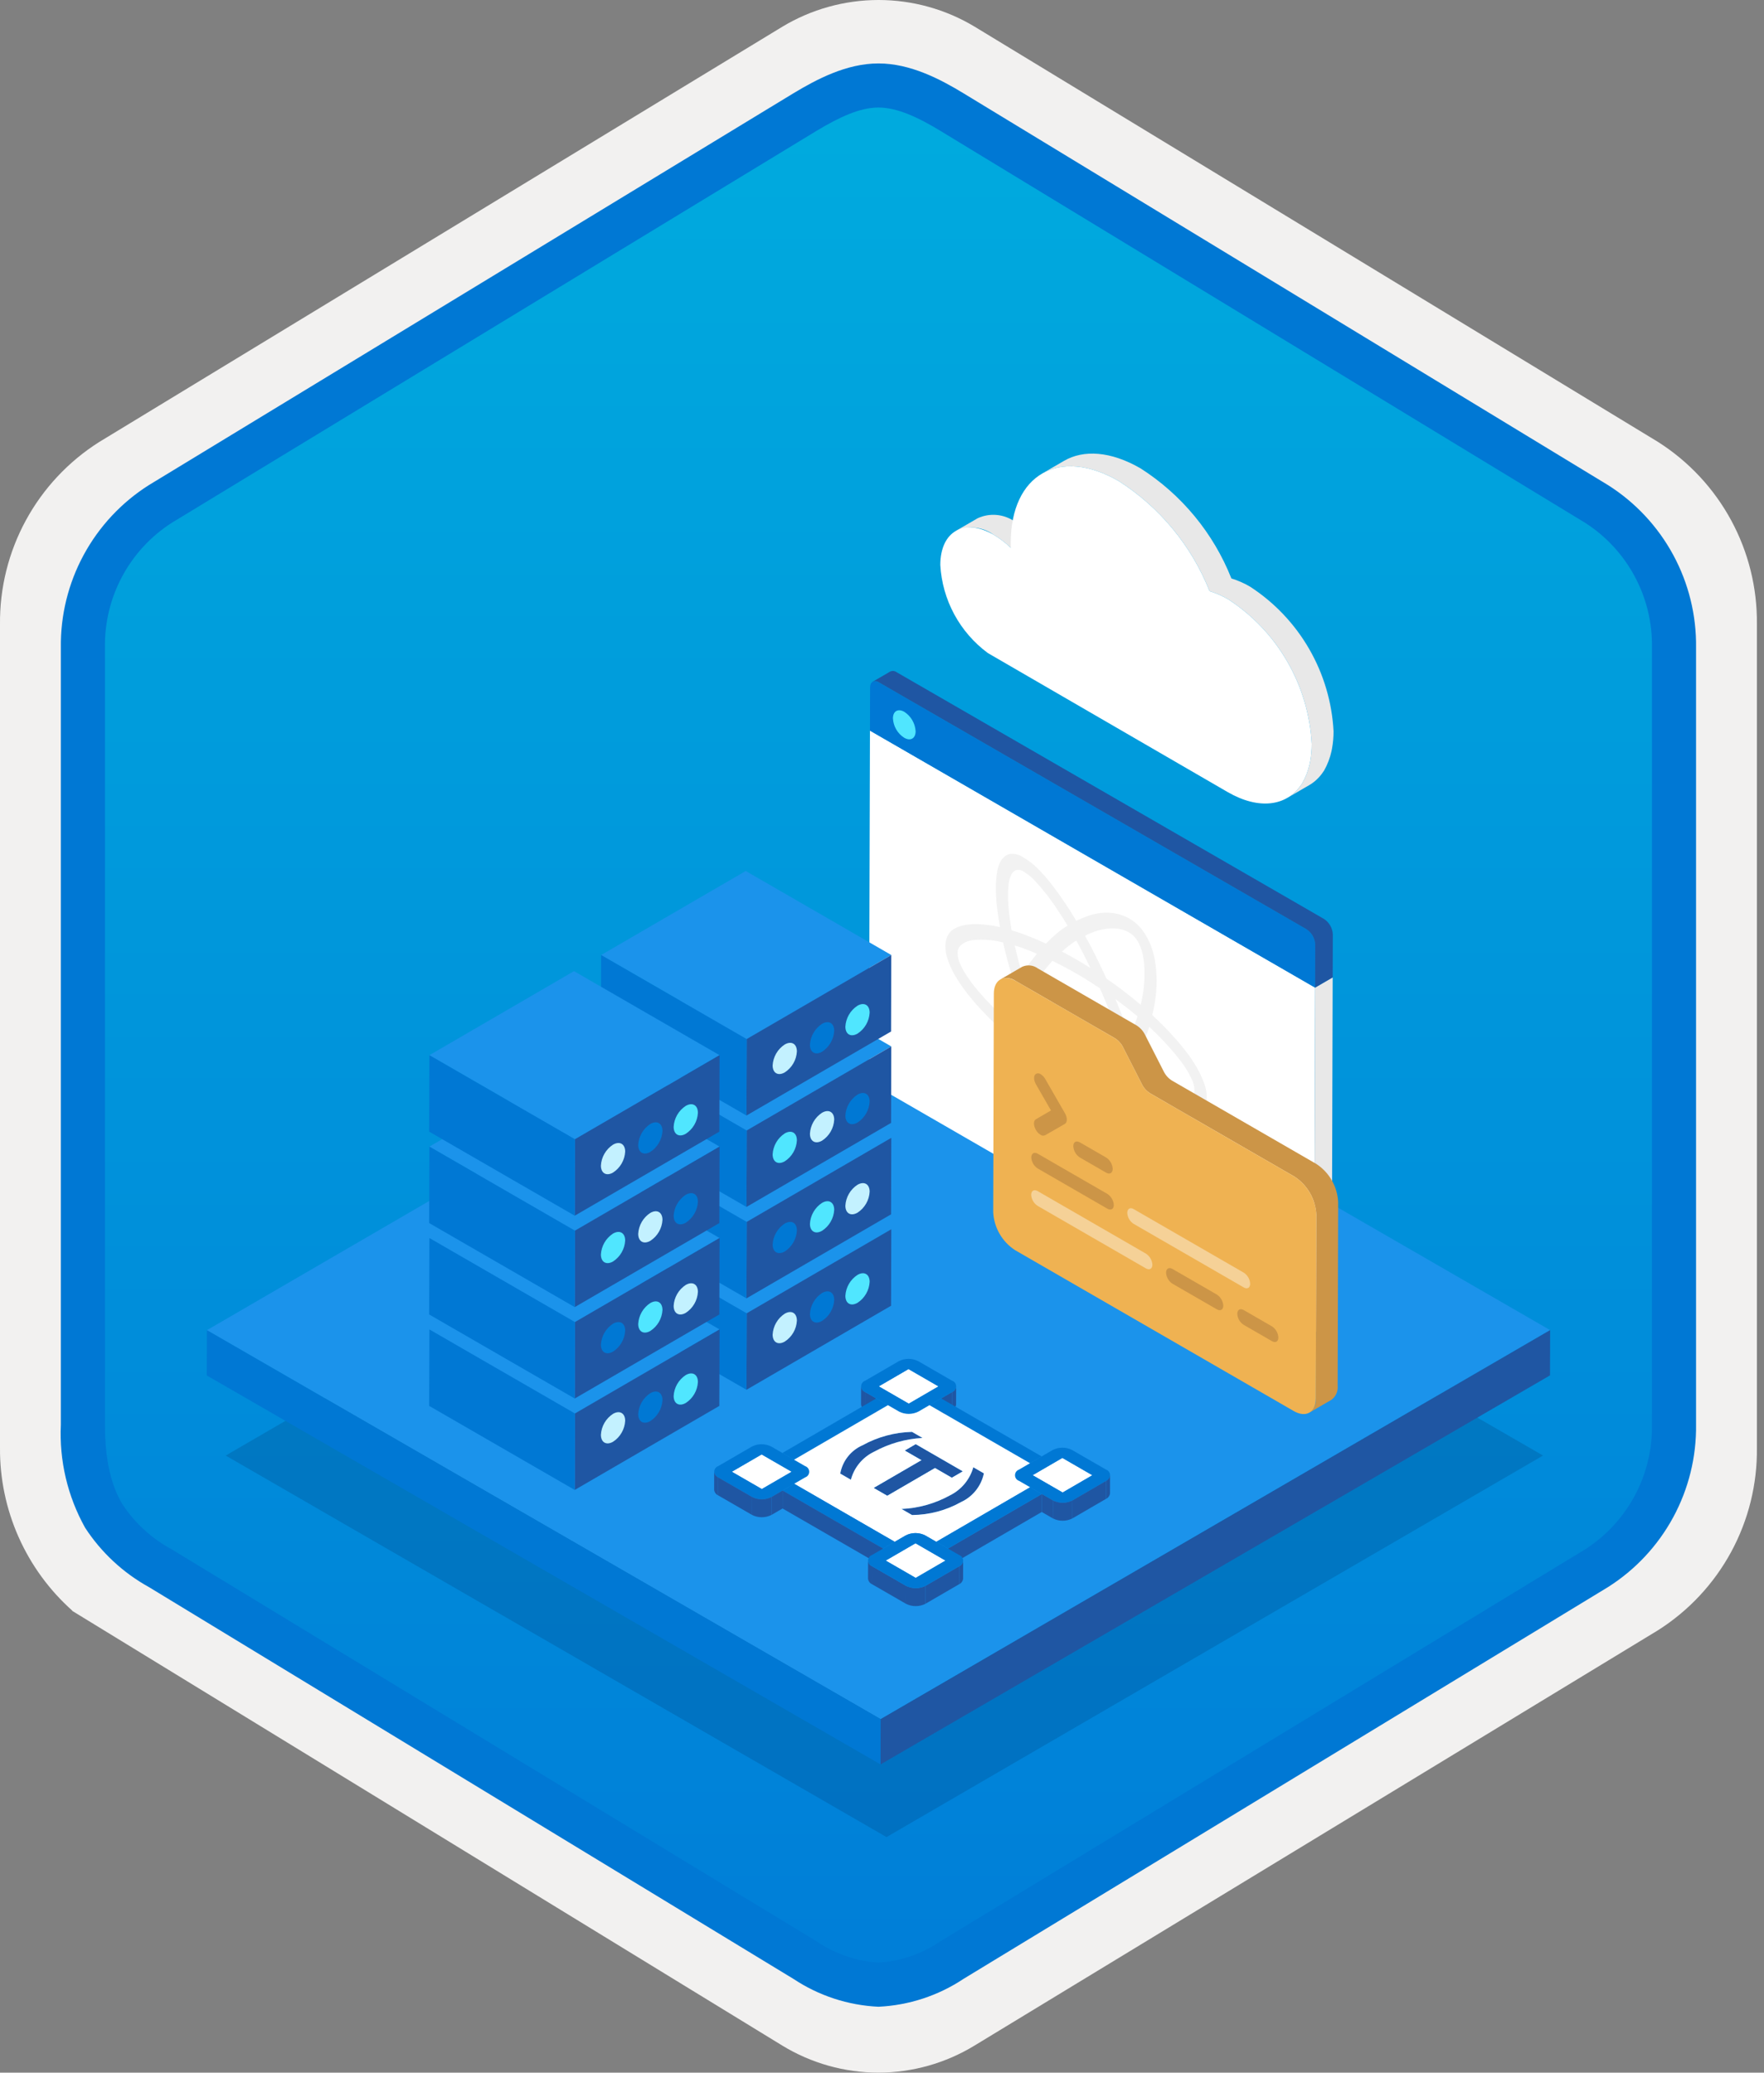 <svg width="160" height="188" viewBox="0 0 160 188" fill="none" xmlns="http://www.w3.org/2000/svg">
<rect x="0" y="0" width="160" height="188" fill="#808080" stroke="none"/>
<g clip-path="url(#clip0)">
<path d="M79.678 188C82.759 187.994 85.78 187.141 88.408 185.534L150.384 147.874C153.165 146.11 155.449 143.665 157.019 140.771C158.589 137.876 159.394 134.628 159.356 131.336V56.621C159.392 53.328 158.587 50.081 157.017 47.187C155.447 44.293 153.163 41.848 150.384 40.083L88.408 2.423C85.775 0.838 82.759 0 79.686 0C76.612 0 73.596 0.838 70.963 2.423L8.988 40.098C6.205 41.86 3.918 44.305 2.345 47.199C0.772 50.093 -0.035 53.342 4.1431e-06 56.636V131.336C-0.019 134.119 0.556 136.874 1.686 139.418C2.816 141.962 4.474 144.236 6.552 146.089V146.115L70.963 185.549C73.588 187.149 76.603 187.996 79.678 188V188ZM80.326 6.952C82.278 6.952 84.755 8.165 86.465 9.209L147.222 46.403C150.974 48.688 153.09 55.284 153.09 60.035L152.458 131.336C152.458 136.087 149.259 140.355 145.506 142.64L85.11 179.021C81.676 181.109 78.885 181.109 75.451 179.021L14.243 142.549C10.49 140.265 7.472 136.072 7.472 131.336V57.688C7.504 55.323 8.113 53.001 9.246 50.925C10.379 48.848 12.001 47.079 13.972 45.771L74.548 9.209C76.258 8.165 78.374 6.952 80.326 6.952Z" fill="#F2F1F0"/>
<path fill-rule="evenodd" clip-rule="evenodd" d="M87.576 10.533C85.206 9.059 82.47 8.278 79.678 8.278C76.887 8.278 74.151 9.059 71.78 10.533L15.645 44.864C13.119 46.476 11.047 48.706 9.625 51.344C8.203 53.981 7.479 56.938 7.52 59.934V128.037C7.48 131.033 8.206 133.99 9.627 136.627C11.049 139.264 13.121 141.494 15.645 143.107L71.78 177.438C74.151 178.912 76.887 179.693 79.678 179.693C82.47 179.693 85.206 178.912 87.576 177.438L143.711 143.107C146.236 141.495 148.307 139.264 149.729 136.627C151.151 133.99 151.877 131.033 151.837 128.037V59.934C151.875 56.939 151.149 53.983 149.727 51.346C148.305 48.709 146.234 46.478 143.711 44.864L87.576 10.533Z" fill="url(#paint0_linear)"/>
<path fill-rule="evenodd" clip-rule="evenodd" d="M79.678 9.754C81.362 9.754 83.244 10.62 85.311 11.878L143.777 47.421C145.668 48.634 147.218 50.311 148.278 52.292C149.339 54.273 149.875 56.492 149.837 58.739V129.218C149.875 131.464 149.339 133.684 148.278 135.665C147.218 137.645 145.668 139.322 143.777 140.536L85.312 176.078L85.311 176.079C83.641 177.218 81.696 177.889 79.678 178.022C77.661 177.889 75.716 177.218 74.046 176.079L74.045 176.078L15.582 140.538L15.58 140.537C13.792 139.573 12.267 138.186 11.138 136.497C10.161 134.894 9.52 132.679 9.52 129.218V58.739C9.482 56.492 10.018 54.273 11.079 52.292C12.139 50.311 13.688 48.634 15.58 47.421L74.037 11.884L74.041 11.881C76.124 10.628 77.985 9.754 79.678 9.754ZM87.391 8.461L145.855 44.003C148.333 45.573 150.368 47.752 151.765 50.331C153.162 52.911 153.876 55.806 153.837 58.739V129.218C153.876 132.151 153.162 135.046 151.765 137.626C150.368 140.206 148.333 142.384 145.855 143.955L87.39 179.496C85.096 181.021 82.43 181.894 79.678 182.022C76.926 181.894 74.261 181.021 71.967 179.496H71.966L13.502 143.954L13.499 143.953C11.164 142.66 9.181 140.815 7.723 138.579C6.128 135.725 5.365 132.482 5.52 129.218V58.739C5.481 55.806 6.194 52.911 7.592 50.331C8.989 47.751 11.024 45.572 13.502 44.002L71.967 8.461L71.975 8.456C74.066 7.198 76.773 5.754 79.678 5.754C82.564 5.754 85.282 7.177 87.391 8.461V8.461Z" fill="#0078D4"/>
<path opacity="0.2" d="M139.959 132.026L80.409 166.633L20.47 132.027L80.02 97.42L139.959 132.026Z" fill="#003067"/>
<path d="M140.601 120.649L79.878 155.937L18.767 120.654L79.489 85.366L140.601 120.649Z" fill="#1B93EB"/>
<path d="M140.601 120.649L140.589 124.755L79.867 160.043L79.878 155.937L140.601 120.649Z" fill="#1F56A3"/>
<path d="M79.878 155.937L79.867 160.043L18.755 124.76L18.767 120.654L79.878 155.937Z" fill="#0078D4"/>
<path d="M85.315 69.969L84.217 69.335L78.908 66.27L78.821 97.219C78.836 97.496 78.916 97.766 79.055 98.006C79.194 98.247 79.387 98.451 79.62 98.603L84.127 101.205V101.205L85.225 101.839V101.839L118.391 120.988C118.831 121.242 119.194 121.036 119.195 120.529L119.283 89.581L85.315 69.969Z" fill="white"/>
<path d="M118.495 84.28C118.727 84.431 118.921 84.636 119.06 84.876C119.199 85.117 119.279 85.386 119.294 85.664L119.283 89.581L78.908 66.271L78.919 62.353C78.921 61.847 79.276 61.636 79.724 61.895L118.495 84.28ZM82.017 66.918C82.581 67.244 83.044 66.988 83.046 66.332C83.027 65.979 82.924 65.635 82.746 65.329C82.569 65.022 82.321 64.762 82.024 64.57C81.461 64.244 80.997 64.5 80.995 65.156C81.012 65.51 81.113 65.855 81.291 66.162C81.469 66.469 81.718 66.728 82.017 66.918" fill="#0078D4"/>
<path d="M82.024 64.57C82.321 64.762 82.568 65.022 82.746 65.328C82.924 65.635 83.027 65.978 83.046 66.332C83.044 66.987 82.581 67.243 82.017 66.918C81.718 66.728 81.469 66.469 81.291 66.162C81.113 65.855 81.012 65.51 80.995 65.156C80.997 64.5 81.46 64.244 82.024 64.57Z" fill="#50E6FF"/>
<path d="M119.283 89.581L119.195 120.529C119.205 120.628 119.188 120.727 119.147 120.818C119.106 120.908 119.041 120.985 118.96 121.042L120.555 120.115C120.636 120.058 120.7 119.981 120.742 119.891C120.783 119.801 120.8 119.701 120.79 119.603L120.878 88.654L119.283 89.581Z" fill="#E8E8E8"/>
<path d="M120.09 83.353L81.318 60.968C81.237 60.909 81.141 60.872 81.041 60.862C80.941 60.852 80.839 60.869 80.748 60.911L79.153 61.838C79.245 61.796 79.346 61.779 79.446 61.789C79.546 61.799 79.642 61.836 79.724 61.895L118.495 84.28C118.727 84.431 118.921 84.636 119.06 84.876C119.199 85.117 119.279 85.386 119.294 85.664L119.283 89.581L120.878 88.654L120.889 84.737C120.874 84.46 120.793 84.19 120.654 83.95C120.516 83.709 120.322 83.505 120.09 83.353V83.353Z" fill="#1F56A3"/>
<path d="M96.044 93.578C95.851 93.233 95.694 92.869 95.574 92.492C95.453 92.143 95.394 91.776 95.402 91.407C95.391 91.102 95.452 90.799 95.58 90.523C95.672 90.299 95.832 90.11 96.037 89.982C96.256 89.87 96.502 89.824 96.746 89.848C97.031 89.874 97.305 89.963 97.549 90.11L97.604 90.142C97.922 90.331 98.21 90.565 98.46 90.838C99.001 91.412 99.401 92.104 99.628 92.86C99.745 93.21 99.803 93.577 99.8 93.945C99.805 94.249 99.745 94.551 99.622 94.829C99.524 95.053 99.362 95.243 99.156 95.375C98.94 95.495 98.692 95.542 98.447 95.509C98.143 95.473 97.851 95.373 97.589 95.215C97.272 95.026 96.984 94.792 96.733 94.52C96.468 94.234 96.237 93.918 96.044 93.578V93.578Z" fill="#F2F2F2"/>
<path d="M109.193 98.191C109.365 98.613 109.453 99.063 109.452 99.518C109.461 99.876 109.376 100.229 109.204 100.542C109.043 100.807 108.812 101.022 108.536 101.163C108.242 101.311 107.925 101.41 107.599 101.457C107.246 101.517 106.887 101.536 106.53 101.514C106.167 101.508 105.804 101.477 105.444 101.421C105.123 101.384 104.804 101.324 104.49 101.242C104.611 101.876 104.697 102.489 104.765 103.082C104.833 103.662 104.866 104.246 104.866 104.83C104.865 105.297 104.828 105.764 104.757 106.226C104.707 106.62 104.572 106.999 104.359 107.335C104.183 107.616 103.902 107.816 103.578 107.89C103.158 107.94 102.735 107.832 102.39 107.587C101.892 107.295 101.436 106.937 101.034 106.522C100.574 106.059 100.146 105.566 99.751 105.047C99.341 104.508 98.948 103.969 98.573 103.411C98.207 102.867 97.876 102.334 97.571 101.836C97.25 102.004 96.916 102.144 96.571 102.255C96.187 102.396 95.787 102.486 95.379 102.523C94.951 102.574 94.519 102.568 94.092 102.504C93.637 102.429 93.199 102.275 92.797 102.048C92.312 101.773 91.889 101.398 91.557 100.95C91.24 100.506 90.979 100.025 90.782 99.516C90.59 99.008 90.462 98.478 90.401 97.938C90.334 97.431 90.295 96.921 90.283 96.41C90.283 95.866 90.32 95.323 90.392 94.783C90.464 94.271 90.562 93.764 90.677 93.267C90.388 93.01 90.074 92.698 89.725 92.345C89.384 91.998 89.026 91.62 88.651 91.212C88.284 90.799 87.927 90.371 87.578 89.908C87.243 89.47 86.935 89.013 86.653 88.539C86.391 88.097 86.172 87.63 86 87.146C85.839 86.727 85.755 86.283 85.75 85.834C85.736 85.473 85.822 85.115 85.998 84.8C86.152 84.534 86.381 84.319 86.657 84.184C86.953 84.039 87.269 83.94 87.595 83.89C87.948 83.835 88.306 83.812 88.663 83.823C89.022 83.839 89.39 83.87 89.749 83.916C90.07 83.96 90.388 84.019 90.703 84.095C90.591 83.477 90.496 82.859 90.428 82.256C90.36 81.675 90.327 81.091 90.328 80.507C90.328 80.043 90.365 79.58 90.437 79.121C90.487 78.724 90.623 78.342 90.834 78.002C91.018 77.73 91.296 77.536 91.615 77.457C92.038 77.409 92.464 77.519 92.812 77.765C93.305 78.055 93.758 78.408 94.159 78.815C94.617 79.28 95.045 79.773 95.442 80.29C95.861 80.834 96.254 81.383 96.62 81.936C96.986 82.48 97.326 83.018 97.623 83.522C97.947 83.361 98.28 83.221 98.622 83.102C99.007 82.963 99.407 82.866 99.814 82.814C100.242 82.759 100.676 82.768 101.101 82.843C101.559 82.919 102 83.075 102.404 83.304C102.889 83.576 103.309 83.949 103.636 84.397C103.958 84.838 104.219 85.32 104.412 85.831C104.602 86.342 104.733 86.873 104.801 87.415C104.865 87.916 104.902 88.421 104.911 88.927C104.911 89.471 104.874 90.015 104.801 90.554C104.735 91.064 104.64 91.571 104.516 92.07C104.796 92.332 105.11 92.634 105.468 92.992C105.826 93.35 106.184 93.727 106.542 94.135C106.909 94.538 107.267 94.976 107.616 95.429C107.953 95.868 108.262 96.329 108.54 96.808C108.797 97.25 109.015 97.712 109.193 98.191ZM93.295 90.19C93.903 92.01 94.616 93.851 95.434 95.712C95.792 95.959 96.15 96.186 96.509 96.403C96.867 96.62 97.226 96.827 97.584 97.044C97.951 97.256 98.31 97.463 98.659 97.654C99.018 97.851 99.377 98.028 99.735 98.195C100.57 97.268 101.298 96.251 101.907 95.162C101.577 94.217 101.246 93.292 100.899 92.397C100.56 91.496 100.177 90.571 99.759 89.636C99.401 89.398 99.043 89.171 98.684 88.944C98.335 88.722 97.976 88.505 97.609 88.293C97.251 88.087 96.892 87.89 96.534 87.703C96.175 87.516 95.817 87.329 95.458 87.152C95.048 87.602 94.666 88.078 94.316 88.576C93.973 89.082 93.629 89.618 93.295 90.19V90.19ZM108.103 99.555C108.258 99.363 108.343 99.124 108.342 98.877C108.331 98.548 108.251 98.224 108.108 97.927C107.941 97.556 107.746 97.197 107.524 96.856C107.272 96.471 106.998 96.102 106.704 95.748C106.39 95.365 106.084 95.018 105.787 94.696C105.491 94.374 105.194 94.071 104.923 93.794C104.644 93.522 104.417 93.3 104.242 93.139C104.083 93.621 103.915 94.098 103.721 94.539C103.536 94.996 103.333 95.432 103.122 95.864C103.33 96.537 103.53 97.206 103.712 97.865C103.903 98.538 104.067 99.197 104.223 99.87C104.407 99.916 104.634 99.957 104.905 100.013C105.192 100.062 105.482 100.095 105.772 100.111C106.079 100.127 106.385 100.122 106.692 100.108C106.972 100.088 107.249 100.031 107.515 99.94C107.74 99.862 107.942 99.73 108.103 99.555L108.103 99.555ZM90.96 92.213C91.11 91.716 91.287 91.254 91.472 90.798C91.657 90.351 91.86 89.915 92.08 89.489C91.863 88.81 91.663 88.141 91.481 87.473C91.299 86.814 91.126 86.14 90.979 85.482C90.795 85.436 90.568 85.395 90.296 85.339C90.013 85.29 89.726 85.259 89.439 85.247C89.132 85.227 88.825 85.228 88.519 85.249C88.238 85.259 87.96 85.313 87.695 85.407C87.47 85.494 87.264 85.625 87.09 85.793C87.008 85.885 86.945 85.993 86.906 86.111C86.867 86.228 86.851 86.352 86.861 86.475C86.868 86.8 86.942 87.12 87.077 87.415C87.241 87.784 87.437 88.14 87.66 88.477C87.913 88.854 88.184 89.231 88.48 89.594C88.786 89.962 89.091 90.319 89.397 90.646C89.703 90.974 89.991 91.271 90.261 91.538C90.532 91.815 90.768 92.042 90.96 92.213L90.96 92.213ZM91.475 80.284C91.448 80.611 91.43 80.902 91.429 81.174C91.43 81.699 91.461 82.224 91.521 82.746C91.581 83.284 91.658 83.831 91.753 84.379C92.269 84.536 92.776 84.709 93.293 84.916C93.817 85.118 94.342 85.341 94.867 85.593C95.174 85.288 95.482 84.982 95.798 84.712C96.121 84.434 96.468 84.183 96.833 83.961C96.606 83.579 96.328 83.146 96.014 82.663C95.7 82.18 95.368 81.707 95.011 81.239C94.653 80.781 94.295 80.353 93.911 79.94C93.619 79.614 93.282 79.331 92.911 79.1L92.862 79.073C92.758 78.99 92.634 78.935 92.503 78.912C92.371 78.888 92.236 78.898 92.11 78.94C91.911 79.048 91.758 79.224 91.679 79.436C91.567 79.707 91.498 79.993 91.475 80.284V80.284ZM99.231 84.521C98.907 84.645 98.635 84.76 98.407 84.87C98.773 85.514 99.112 86.163 99.426 86.807C99.739 87.441 100.053 88.104 100.357 88.763C100.891 89.121 101.415 89.505 101.93 89.903C102.446 90.291 102.961 90.71 103.468 91.143C103.566 90.706 103.655 90.254 103.717 89.787C103.779 89.301 103.81 88.811 103.809 88.321C103.811 88.011 103.797 87.7 103.768 87.391C103.738 87.034 103.677 86.679 103.587 86.331C103.494 85.975 103.351 85.635 103.161 85.32C102.974 85.013 102.712 84.758 102.401 84.58C102.076 84.391 101.715 84.272 101.342 84.23C100.98 84.194 100.616 84.203 100.256 84.257C99.906 84.308 99.562 84.396 99.231 84.521L99.231 84.521ZM103.718 105.073C103.75 104.774 103.765 104.474 103.764 104.174C103.766 103.653 103.738 103.133 103.681 102.616C103.621 102.089 103.535 101.536 103.44 100.978C102.924 100.811 102.408 100.624 101.892 100.426C101.367 100.224 100.851 99.996 100.326 99.744C100.019 100.059 99.711 100.355 99.395 100.635C99.075 100.921 98.728 101.175 98.36 101.396C98.595 101.783 98.865 102.211 99.179 102.684C99.493 103.157 99.833 103.635 100.183 104.098C100.521 104.554 100.888 104.988 101.282 105.397C101.591 105.74 101.947 106.037 102.339 106.279C102.445 106.36 102.568 106.415 102.699 106.439C102.829 106.464 102.964 106.458 103.092 106.422C103.29 106.313 103.442 106.137 103.523 105.926C103.629 105.653 103.695 105.365 103.718 105.073V105.073ZM95.962 100.837C96.246 100.744 96.522 100.627 96.786 100.487C96.429 99.848 96.089 99.199 95.776 98.556C95.454 97.917 95.149 97.258 94.836 96.574C94.311 96.221 93.796 95.853 93.28 95.454C92.765 95.056 92.249 94.648 91.725 94.214C91.627 94.651 91.547 95.098 91.484 95.565C91.419 96.049 91.385 96.537 91.384 97.026C91.383 97.297 91.391 97.614 91.416 97.961C91.441 98.324 91.507 98.683 91.615 99.031C91.713 99.379 91.853 99.713 92.032 100.027C92.225 100.334 92.488 100.589 92.801 100.772C93.122 100.961 93.48 101.075 93.851 101.107C94.215 101.148 94.582 101.144 94.945 101.095C95.291 101.038 95.631 100.952 95.962 100.837V100.837ZM92.35 87.048C92.462 87.475 92.584 87.908 92.722 88.35C92.916 88.021 93.127 87.703 93.356 87.397C93.584 87.107 93.813 86.806 94.05 86.51C93.709 86.364 93.368 86.227 93.035 86.096C92.709 85.966 92.376 85.855 92.038 85.761C92.142 86.194 92.246 86.626 92.35 87.048H92.35ZM92.352 92.242C92.238 92.528 92.132 92.839 92.017 93.155C92.349 93.448 92.681 93.71 93.013 93.972C93.345 94.224 93.686 94.481 94.027 94.728C93.783 94.155 93.557 93.602 93.34 93.053C93.131 92.5 92.914 91.942 92.714 91.374C92.582 91.66 92.458 91.951 92.352 92.242V92.242ZM102.85 93.11C102.956 92.809 103.07 92.503 103.176 92.192C102.844 91.91 102.512 91.648 102.18 91.386C101.848 91.133 101.516 90.881 101.175 90.624C101.401 91.177 101.628 91.741 101.854 92.294C102.08 92.847 102.288 93.41 102.488 93.988C102.62 93.702 102.735 93.406 102.85 93.11H102.85ZM101.846 97.965C101.635 98.266 101.398 98.551 101.152 98.842C101.493 98.989 101.826 99.13 102.158 99.262C102.484 99.388 102.817 99.496 103.155 99.586C103.051 99.154 102.948 98.731 102.844 98.309C102.74 97.897 102.618 97.465 102.48 97.012C102.277 97.348 102.066 97.659 101.846 97.965H101.846ZM96.296 97.558C96.696 98.402 97.123 99.233 97.576 100.048C98.031 99.746 98.463 99.41 98.866 99.041C98.437 98.814 98.009 98.587 97.581 98.34C97.143 98.087 96.715 97.82 96.296 97.558V97.558ZM97.618 85.31C97.389 85.46 97.17 85.615 96.959 85.775C96.739 85.944 96.528 86.124 96.327 86.316C96.756 86.543 97.184 86.77 97.613 87.018C98.041 87.265 98.469 87.532 98.898 87.8C98.698 87.372 98.497 86.965 98.288 86.562C98.079 86.15 97.862 85.742 97.618 85.31" fill="#F2F2F2"/>
<path d="M88.67 47.01L86.689 48.161C87.237 47.907 87.843 47.804 88.445 47.863C89.046 47.922 89.62 48.14 90.109 48.495C90.68 48.83 91.209 49.233 91.683 49.695L93.664 48.544C93.189 48.082 92.661 47.679 92.089 47.344C91.601 46.989 91.026 46.771 90.425 46.712C89.824 46.653 89.218 46.756 88.67 47.01V47.01Z" fill="#E8E8E8"/>
<path d="M113.391 53.217C112.856 52.901 112.285 52.65 111.691 52.469C110.061 48.358 107.178 44.864 103.452 42.483C100.74 40.917 98.283 40.771 96.508 41.803L94.528 42.954C96.302 41.922 98.759 42.068 101.472 43.634C105.198 46.015 108.08 49.509 109.711 53.62C110.305 53.801 110.876 54.052 111.411 54.367C113.616 55.802 115.452 57.738 116.766 60.017C118.081 62.297 118.838 64.855 118.976 67.482C118.978 68.008 118.931 68.533 118.838 69.05C118.827 69.124 118.803 69.195 118.792 69.281C118.657 69.897 118.432 70.489 118.122 71.038C118.087 71.098 118.043 71.146 118.008 71.206C117.686 71.68 117.263 72.077 116.769 72.368L118.75 71.217C119.244 70.927 119.667 70.529 119.988 70.055C120.023 69.995 120.068 69.947 120.103 69.887C120.412 69.338 120.638 68.746 120.773 68.13C120.783 68.044 120.808 67.973 120.818 67.899C120.912 67.382 120.958 66.857 120.957 66.331C120.819 63.704 120.062 61.146 118.747 58.867C117.432 56.587 115.597 54.651 113.391 53.217V53.217Z" fill="#E8E8E8"/>
<path d="M101.472 43.634C105.198 46.015 108.08 49.509 109.711 53.62C110.305 53.801 110.876 54.052 111.411 54.367C113.617 55.802 115.452 57.738 116.766 60.017C118.081 62.297 118.838 64.855 118.976 67.482C118.978 68.008 118.931 68.533 118.838 69.05C118.827 69.124 118.803 69.195 118.792 69.281C118.658 69.897 118.432 70.489 118.122 71.038C118.087 71.098 118.043 71.146 118.008 71.206C116.692 73.115 114.2 73.489 111.351 71.844L89.602 59.236C88.339 58.303 87.298 57.103 86.552 55.721C85.807 54.339 85.375 52.81 85.288 51.243C85.296 48.191 87.458 46.965 90.109 48.495C90.68 48.83 91.209 49.233 91.684 49.695C91.674 49.536 91.675 49.388 91.675 49.234C91.693 43.023 96.076 40.519 101.472 43.634Z" fill="white"/>
<path d="M86.726 125.752L86.721 127.383C86.711 127.493 86.672 127.598 86.608 127.687C86.543 127.777 86.457 127.848 86.356 127.893L86.361 126.263C86.461 126.217 86.548 126.146 86.612 126.057C86.676 125.967 86.716 125.862 86.726 125.752V125.752Z" fill="#1F56A3"/>
<path d="M86.361 126.263L86.356 127.893L85.36 128.472L85.365 126.841L86.361 126.263Z" fill="#1F56A3"/>
<path d="M78.1 127.382L78.105 125.751C78.114 125.861 78.153 125.967 78.217 126.057C78.282 126.146 78.369 126.217 78.469 126.262L78.465 127.893C78.364 127.848 78.277 127.777 78.213 127.687C78.149 127.597 78.11 127.492 78.1 127.382V127.382Z" fill="#1F56A3"/>
<path d="M79.478 126.845L79.474 128.475L78.465 127.893L78.469 126.263L79.478 126.845Z" fill="#1F56A3"/>
<path d="M85.123 125.754L82.427 127.321L79.708 125.75L82.403 124.184L85.123 125.754Z" fill="white"/>
<path d="M86.361 125.241C86.468 125.278 86.56 125.347 86.626 125.438C86.691 125.53 86.726 125.639 86.726 125.752C86.726 125.865 86.691 125.974 86.625 126.066C86.56 126.157 86.467 126.226 86.361 126.262L85.365 126.841L84.305 127.457L83.31 128.035C83.037 128.175 82.735 128.248 82.429 128.249C82.122 128.249 81.82 128.178 81.547 128.039L80.538 127.457L79.478 126.845L78.469 126.262C78.363 126.226 78.271 126.157 78.205 126.065C78.14 125.974 78.105 125.864 78.105 125.752C78.105 125.639 78.14 125.529 78.206 125.438C78.271 125.346 78.364 125.278 78.47 125.241L81.521 123.468C81.794 123.329 82.096 123.256 82.402 123.255C82.708 123.254 83.011 123.326 83.284 123.465L86.361 125.241ZM82.427 127.32L85.123 125.754L82.403 124.183L79.708 125.75L82.427 127.32" fill="#0078D4"/>
<path d="M71.803 133.495L69.1 135.065L66.381 133.495L69.083 131.925L71.803 133.495Z" fill="white"/>
<path d="M73.034 132.986C73.141 133.023 73.233 133.092 73.299 133.183C73.364 133.275 73.399 133.385 73.399 133.497C73.399 133.61 73.364 133.719 73.298 133.811C73.233 133.902 73.14 133.971 73.034 134.007L72.038 134.586L70.985 135.198L69.983 135.781C69.71 135.919 69.408 135.992 69.102 135.992C68.796 135.993 68.493 135.922 68.22 135.784L65.142 134.007C65.037 133.97 64.945 133.901 64.88 133.81C64.815 133.718 64.78 133.609 64.78 133.497C64.78 133.385 64.815 133.275 64.88 133.184C64.945 133.092 65.037 133.023 65.143 132.986L68.194 131.213C68.467 131.074 68.769 131.001 69.075 131C69.381 130.999 69.684 131.071 69.957 131.21L70.966 131.792L72.025 132.404L73.034 132.986ZM69.1 135.065L71.803 133.495L69.083 131.925L66.38 133.495L69.1 135.065" fill="#0078D4"/>
<path d="M99.08 133.812L96.384 135.379L93.664 133.808L96.36 132.242L99.08 133.812Z" fill="white"/>
<path d="M100.318 133.299C100.425 133.336 100.518 133.404 100.584 133.496C100.65 133.587 100.686 133.697 100.686 133.81C100.687 133.922 100.652 134.033 100.587 134.125C100.522 134.217 100.43 134.287 100.324 134.324L97.273 136.097C96.999 136.236 96.696 136.309 96.388 136.309C96.081 136.309 95.778 136.236 95.504 136.097L94.495 135.515L93.435 134.903L92.433 134.324C92.325 134.289 92.232 134.22 92.165 134.129C92.099 134.037 92.063 133.927 92.062 133.814C92.062 133.701 92.097 133.59 92.162 133.498C92.227 133.406 92.32 133.336 92.427 133.299L93.423 132.721L94.482 132.105L95.478 131.526C95.752 131.386 96.055 131.313 96.363 131.313C96.67 131.313 96.973 131.386 97.247 131.526L100.318 133.299ZM96.384 135.378L99.08 133.812L96.36 132.241L93.664 133.808L96.384 135.378" fill="#0078D4"/>
<path d="M100.686 133.816L100.682 135.446C100.672 135.555 100.633 135.66 100.569 135.749C100.506 135.839 100.419 135.91 100.319 135.955L100.324 134.324C100.424 134.279 100.51 134.208 100.574 134.119C100.637 134.03 100.676 133.925 100.686 133.816V133.816Z" fill="#1F56A3"/>
<path d="M100.324 134.324L100.319 135.955L97.268 137.728L97.273 136.097L100.324 134.324Z" fill="#1F56A3"/>
<path d="M95.504 136.097L95.499 137.728L94.49 137.145L94.495 135.515L95.504 136.097Z" fill="#1F56A3"/>
<path d="M97.273 136.097L97.268 137.727C96.994 137.867 96.691 137.939 96.384 137.939C96.076 137.939 95.773 137.867 95.499 137.727L95.504 136.097C95.778 136.236 96.081 136.309 96.388 136.309C96.696 136.309 96.999 136.236 97.273 136.097V136.097Z" fill="#1F56A3"/>
<path d="M85.982 140.462L85.978 142.092L94.49 137.145L94.495 135.515L85.982 140.462Z" fill="#1F56A3"/>
<path d="M70.966 131.792L79.478 126.845L80.538 127.457L72.026 132.404L70.966 131.792Z" fill="#0078D4"/>
<path d="M84.305 127.457L85.365 126.841L94.482 132.105L93.423 132.721L84.305 127.457Z" fill="#0078D4"/>
<path d="M83.673 130.428C82.132 130.514 80.63 130.942 79.276 131.682C78.764 131.927 78.311 132.281 77.949 132.719C77.586 133.157 77.323 133.668 77.178 134.218L76.214 133.661C76.314 133.097 76.552 132.567 76.907 132.118C77.262 131.669 77.723 131.315 78.248 131.088C79.621 130.332 81.155 129.918 82.722 129.879L83.673 130.428Z" fill="#1F56A3"/>
<path d="M89.24 133.642C89.123 134.207 88.875 134.736 88.516 135.187C88.157 135.639 87.698 135.999 87.174 136.241C85.815 137.004 84.285 137.41 82.726 137.421L81.775 136.871C83.306 136.804 84.802 136.385 86.146 135.648C86.662 135.395 87.118 135.036 87.487 134.596C87.855 134.155 88.126 133.642 88.283 133.089L89.24 133.642Z" fill="#1F56A3"/>
<path d="M92.433 134.324L93.435 134.903L84.923 139.85L83.92 139.271C83.646 139.131 83.343 139.058 83.035 139.058C82.728 139.058 82.425 139.131 82.151 139.271L81.155 139.85L72.038 134.586L73.034 134.007C73.14 133.971 73.233 133.902 73.298 133.811C73.364 133.719 73.399 133.61 73.399 133.497C73.399 133.385 73.364 133.275 73.299 133.183C73.233 133.092 73.141 133.023 73.034 132.986L72.025 132.404L80.538 127.457L81.547 128.039C81.82 128.178 82.122 128.25 82.429 128.249C82.735 128.248 83.037 128.175 83.31 128.036L84.305 127.457L93.423 132.721L92.427 133.3C92.32 133.337 92.227 133.406 92.162 133.498C92.097 133.591 92.062 133.701 92.062 133.814C92.063 133.927 92.099 134.037 92.165 134.129C92.232 134.22 92.325 134.289 92.433 134.324V134.324ZM86.334 134.022L87.305 133.458L83.059 131.007L82.089 131.571L83.602 132.444L79.269 134.962L80.476 135.659L84.808 133.141L86.334 134.022ZM82.726 137.421C84.285 137.41 85.815 137.004 87.174 136.241C87.698 136 88.157 135.639 88.516 135.187C88.875 134.736 89.123 134.207 89.24 133.642L88.283 133.089C88.126 133.642 87.855 134.155 87.487 134.596C87.118 135.037 86.662 135.395 86.146 135.648C84.802 136.385 83.306 136.804 81.775 136.872L82.726 137.421V137.421ZM76.214 133.661L77.178 134.218C77.323 133.668 77.586 133.157 77.949 132.719C78.311 132.281 78.764 131.927 79.276 131.681C80.63 130.942 82.132 130.514 83.673 130.428L82.722 129.879C81.155 129.918 79.621 130.332 78.248 131.088C77.723 131.315 77.262 131.669 76.907 132.118C76.552 132.567 76.314 133.097 76.214 133.661Z" fill="white"/>
<path d="M87.305 133.458L86.334 134.022L84.808 133.141L80.476 135.659L79.269 134.962L83.602 132.444L82.089 131.571L83.059 131.007L87.305 133.458Z" fill="#1F56A3"/>
<path d="M93.435 134.903L94.495 135.515L85.982 140.462L84.923 139.85L93.435 134.903Z" fill="#0078D4"/>
<path d="M70.985 135.198L72.038 134.586L81.155 139.85L80.102 140.462L70.985 135.198Z" fill="#0078D4"/>
<path d="M64.775 135.127L64.78 133.497C64.789 133.607 64.828 133.712 64.892 133.802C64.955 133.891 65.042 133.963 65.142 134.007L65.138 135.638C65.037 135.593 64.951 135.522 64.887 135.432C64.823 135.342 64.785 135.237 64.775 135.127V135.127Z" fill="#1F56A3"/>
<path d="M80.102 140.462L80.098 142.092L70.98 136.828L70.985 135.198L80.102 140.462Z" fill="#1F56A3"/>
<path d="M70.985 135.198L70.98 136.828L69.978 137.411L69.983 135.78L70.985 135.198Z" fill="#1F56A3"/>
<path d="M68.22 135.784L68.215 137.414L65.138 135.638L65.142 134.007L68.22 135.784Z" fill="#1F56A3"/>
<path d="M69.983 135.78L69.978 137.411C69.705 137.549 69.403 137.622 69.097 137.623C68.791 137.623 68.489 137.552 68.215 137.414L68.22 135.784C68.493 135.922 68.795 135.993 69.102 135.992C69.408 135.992 69.71 135.919 69.983 135.78V135.78Z" fill="#1F56A3"/>
<path d="M87.359 141.561L87.355 143.191C87.345 143.3 87.306 143.405 87.242 143.494C87.179 143.583 87.092 143.654 86.992 143.699L86.997 142.069C87.097 142.024 87.183 141.953 87.247 141.864C87.311 141.774 87.349 141.67 87.359 141.561V141.561Z" fill="#1F56A3"/>
<path d="M78.733 143.184L78.738 141.554C78.747 141.665 78.787 141.771 78.851 141.862C78.916 141.952 79.004 142.024 79.106 142.069L79.101 143.7C78.999 143.654 78.912 143.583 78.847 143.492C78.782 143.401 78.743 143.295 78.733 143.184Z" fill="#1F56A3"/>
<path d="M86.997 142.069L86.992 143.699L83.941 145.472L83.946 143.842L86.997 142.069Z" fill="#1F56A3"/>
<path d="M82.177 143.842L82.172 145.472L79.101 143.699L79.106 142.069L82.177 143.842Z" fill="#1F56A3"/>
<path d="M83.946 143.842L83.941 145.473C83.667 145.611 83.364 145.683 83.057 145.683C82.749 145.683 82.447 145.611 82.172 145.473L82.177 143.842C82.451 143.98 82.754 144.052 83.061 144.052C83.369 144.052 83.672 143.98 83.946 143.842Z" fill="#1F56A3"/>
<path d="M85.759 141.553L83.057 143.123L80.337 141.553L83.04 139.983L85.759 141.553Z" fill="white"/>
<path d="M86.991 141.044C87.098 141.081 87.191 141.149 87.257 141.241C87.323 141.332 87.359 141.442 87.359 141.555C87.36 141.668 87.325 141.778 87.26 141.87C87.195 141.962 87.103 142.032 86.997 142.069L83.946 143.842C83.671 143.98 83.368 144.052 83.061 144.052C82.754 144.052 82.451 143.98 82.177 143.842L79.106 142.069C78.999 142.033 78.906 141.964 78.84 141.873C78.774 141.782 78.738 141.672 78.738 141.559C78.737 141.446 78.772 141.336 78.837 141.244C78.901 141.152 78.993 141.082 79.1 141.045L80.102 140.462L81.155 139.85L82.151 139.271C82.425 139.132 82.728 139.059 83.036 139.059C83.343 139.059 83.646 139.132 83.92 139.271L84.923 139.85L85.982 140.462L86.991 141.044ZM83.057 143.124L85.759 141.553L83.04 139.983L80.337 141.553L83.057 143.124" fill="#0078D4"/>
<path d="M119.39 105.572L106.304 98.017C105.974 97.811 105.709 97.516 105.542 97.164L103.862 93.87C103.69 93.517 103.423 93.22 103.091 93.011L94.125 87.835C93.922 87.687 93.684 87.597 93.435 87.573C93.186 87.548 92.935 87.591 92.708 87.696L90.726 88.848C90.953 88.742 91.204 88.7 91.454 88.724C91.703 88.749 91.941 88.839 92.143 88.986L101.109 94.163C101.441 94.371 101.708 94.669 101.88 95.021L103.561 98.316C103.728 98.667 103.992 98.963 104.322 99.169L117.408 106.724C117.986 107.101 118.467 107.609 118.812 108.207C119.157 108.804 119.356 109.475 119.394 110.164L119.347 126.85C119.372 127.096 119.332 127.344 119.23 127.569C119.128 127.794 118.968 127.987 118.767 128.13L120.749 126.979C120.95 126.836 121.109 126.642 121.211 126.417C121.313 126.192 121.354 125.944 121.329 125.699L121.376 109.012C121.338 108.323 121.138 107.653 120.793 107.055C120.448 106.457 119.968 105.949 119.39 105.572V105.572Z" fill="#CC9547"/>
<path d="M101.109 94.163C101.441 94.371 101.708 94.669 101.88 95.021L103.561 98.316C103.728 98.667 103.992 98.963 104.322 99.169L117.408 106.724C117.986 107.101 118.467 107.609 118.812 108.207C119.157 108.804 119.356 109.475 119.394 110.164L119.347 126.85C119.343 128.119 118.452 128.627 117.348 127.99L92.074 113.398C91.494 113.022 91.012 112.515 90.667 111.917C90.322 111.319 90.123 110.647 90.088 109.958L90.144 90.126C90.148 88.867 91.039 88.349 92.143 88.986L101.109 94.163Z" fill="#EFB252"/>
<path d="M94.394 97.436C94.569 97.546 94.713 97.7 94.812 97.882L96.591 100.973C96.821 101.37 96.82 101.803 96.589 101.943L94.797 102.972C94.73 103.004 94.656 103.017 94.582 103.01C94.508 103.003 94.437 102.975 94.378 102.931C94.202 102.823 94.058 102.67 93.96 102.489C93.724 102.087 93.725 101.646 93.963 101.519L95.328 100.725L93.972 98.369C93.735 97.959 93.737 97.526 93.975 97.399C94.041 97.367 94.115 97.353 94.189 97.359C94.263 97.366 94.334 97.392 94.394 97.436V97.436Z" fill="#CC9547"/>
<path d="M100.442 108.294C100.611 108.405 100.753 108.554 100.854 108.73C100.955 108.906 101.014 109.103 101.026 109.305C101.025 109.674 100.759 109.818 100.438 109.632L94.125 105.988C93.955 105.878 93.814 105.73 93.713 105.556C93.611 105.381 93.552 105.185 93.541 104.984C93.542 104.615 93.808 104.464 94.129 104.649L100.442 108.294Z" fill="#CC9547"/>
<path d="M100.332 104.995C100.504 105.107 100.648 105.258 100.751 105.436C100.853 105.614 100.912 105.814 100.923 106.019C100.922 106.404 100.656 106.555 100.328 106.366L97.95 104.992C97.775 104.88 97.629 104.727 97.525 104.547C97.421 104.367 97.362 104.164 97.352 103.957C97.353 103.58 97.619 103.428 97.953 103.622L100.332 104.995Z" fill="#CC9547"/>
<path d="M110.372 117.424C110.542 117.535 110.683 117.684 110.785 117.86C110.886 118.036 110.945 118.233 110.956 118.435C110.955 118.804 110.689 118.947 110.369 118.762L106.344 116.438C106.175 116.329 106.035 116.182 105.935 116.008C105.834 115.834 105.777 115.639 105.766 115.439C105.768 115.07 106.026 114.915 106.347 115.1L110.372 117.424Z" fill="#CC9547"/>
<path d="M112.816 115.439C112.985 115.55 113.125 115.698 113.226 115.874C113.326 116.049 113.383 116.245 113.393 116.446C113.392 116.815 113.134 116.963 112.813 116.777L102.823 111.01C102.655 110.901 102.515 110.754 102.415 110.58C102.314 110.406 102.257 110.211 102.246 110.011C102.247 109.642 102.506 109.486 102.827 109.672L112.816 115.439Z" fill="#F5D197"/>
<path d="M103.941 113.711C104.11 113.822 104.252 113.971 104.353 114.147C104.455 114.323 104.513 114.52 104.525 114.722C104.524 115.091 104.258 115.235 103.937 115.049L94.115 109.379C93.946 109.269 93.805 109.121 93.703 108.947C93.602 108.772 93.543 108.577 93.531 108.375C93.532 108.006 93.798 107.855 94.119 108.04L103.941 113.711Z" fill="#F5D197"/>
<path d="M115.374 120.311C115.543 120.422 115.683 120.571 115.783 120.746C115.883 120.921 115.941 121.117 115.951 121.319C115.95 121.688 115.691 121.835 115.37 121.65L112.803 120.168C112.635 120.059 112.494 119.911 112.394 119.738C112.294 119.564 112.236 119.369 112.226 119.168C112.227 118.8 112.486 118.644 112.807 118.829L115.374 120.311Z" fill="#CC9547"/>
<path d="M80.842 111.501L67.726 119.123L54.524 111.501L67.64 103.879L80.842 111.501Z" fill="#1B93EB"/>
<path d="M80.842 111.501L80.823 118.438L67.706 126.06L67.726 119.123L80.842 111.501Z" fill="#1F56A3"/>
<path d="M67.726 119.123L67.706 126.06L54.504 118.438L54.524 111.501L67.726 119.123Z" fill="#0078D4"/>
<path d="M80.842 103.209L67.726 110.832L54.524 103.209L67.64 95.587L80.842 103.209Z" fill="#1B93EB"/>
<path d="M80.842 103.209L80.823 110.146L67.706 117.768L67.726 110.832L80.842 103.209Z" fill="#1F56A3"/>
<path d="M67.726 110.832L67.706 117.768L54.504 110.146L54.524 103.209L67.726 110.832Z" fill="#0078D4"/>
<path d="M80.842 94.917L67.726 102.54L54.524 94.917L67.64 87.295L80.842 94.917Z" fill="#1B93EB"/>
<path d="M80.842 94.917L80.823 101.854L67.706 109.476L67.726 102.54L80.842 94.917Z" fill="#1F56A3"/>
<path d="M67.726 102.54L67.706 109.476L54.504 101.854L54.524 94.917L67.726 102.54Z" fill="#0078D4"/>
<path d="M80.842 86.625L67.726 94.248L54.524 86.626L67.64 79.003L80.842 86.625Z" fill="#1B93EB"/>
<path d="M80.842 86.625L80.823 93.562L67.706 101.184L67.726 94.248L80.842 86.625Z" fill="#1F56A3"/>
<path d="M67.726 94.248L67.706 101.184L54.504 93.562L54.524 86.626L67.726 94.248Z" fill="#0078D4"/>
<path d="M71.177 102.807C70.858 103.015 70.592 103.296 70.401 103.626C70.211 103.956 70.101 104.326 70.081 104.707C70.083 105.405 70.577 105.687 71.184 105.336C71.504 105.128 71.77 104.848 71.961 104.518C72.151 104.188 72.261 103.817 72.281 103.437C72.279 102.739 71.785 102.457 71.177 102.807Z" fill="#50E6FF"/>
<path d="M74.561 100.932C74.241 101.14 73.975 101.421 73.785 101.751C73.594 102.081 73.484 102.451 73.464 102.832C73.466 103.53 73.961 103.812 74.568 103.461C74.888 103.253 75.153 102.973 75.344 102.643C75.535 102.313 75.644 101.942 75.665 101.562C75.663 100.864 75.168 100.582 74.561 100.932Z" fill="#C3F1FF"/>
<path d="M77.775 99.29C77.456 99.498 77.189 99.779 76.999 100.109C76.808 100.439 76.698 100.809 76.678 101.19C76.68 101.888 77.175 102.17 77.782 101.819C78.102 101.611 78.368 101.331 78.558 101.001C78.749 100.671 78.859 100.3 78.879 99.919C78.877 99.222 78.382 98.94 77.775 99.29Z" fill="#0078D4"/>
<path d="M71.177 94.742C70.858 94.95 70.592 95.23 70.401 95.56C70.211 95.891 70.101 96.261 70.081 96.642C70.083 97.339 70.577 97.621 71.184 97.271C71.504 97.063 71.77 96.782 71.961 96.452C72.151 96.122 72.261 95.752 72.281 95.371C72.279 94.673 71.785 94.391 71.177 94.742Z" fill="#C3F1FF"/>
<path d="M74.561 92.867C74.241 93.075 73.975 93.355 73.785 93.685C73.594 94.016 73.484 94.386 73.464 94.767C73.466 95.464 73.961 95.746 74.568 95.396C74.888 95.188 75.153 94.907 75.344 94.577C75.535 94.247 75.644 93.877 75.665 93.496C75.663 92.798 75.168 92.516 74.561 92.867Z" fill="#0078D4"/>
<path d="M77.775 91.225C77.456 91.433 77.189 91.713 76.999 92.043C76.808 92.373 76.698 92.744 76.678 93.124C76.68 93.822 77.175 94.104 77.782 93.754C78.102 93.546 78.368 93.265 78.558 92.935C78.749 92.605 78.859 92.235 78.879 91.854C78.877 91.156 78.382 90.874 77.775 91.225Z" fill="#50E6FF"/>
<path d="M71.177 110.983C70.858 111.191 70.592 111.471 70.401 111.802C70.211 112.132 70.101 112.502 70.081 112.883C70.083 113.581 70.577 113.862 71.184 113.512C71.504 113.304 71.77 113.024 71.961 112.694C72.151 112.363 72.261 111.993 72.281 111.612C72.279 110.914 71.785 110.633 71.177 110.983Z" fill="#0078D4"/>
<path d="M74.561 109.108C74.241 109.316 73.975 109.596 73.785 109.926C73.594 110.256 73.484 110.627 73.464 111.007C73.466 111.705 73.961 111.987 74.568 111.636C74.888 111.429 75.153 111.148 75.344 110.818C75.535 110.488 75.644 110.117 75.665 109.737C75.663 109.039 75.168 108.757 74.561 109.108Z" fill="#50E6FF"/>
<path d="M77.775 107.466C77.456 107.673 77.189 107.954 76.999 108.284C76.808 108.614 76.698 108.985 76.678 109.365C76.68 110.063 77.175 110.345 77.782 109.994C78.102 109.786 78.368 109.506 78.558 109.176C78.749 108.846 78.859 108.475 78.879 108.095C78.877 107.397 78.382 107.115 77.775 107.466Z" fill="#C3F1FF"/>
<path d="M71.177 119.159C70.858 119.366 70.592 119.647 70.401 119.977C70.211 120.307 70.101 120.677 70.081 121.058C70.083 121.756 70.577 122.038 71.184 121.687C71.504 121.479 71.77 121.199 71.961 120.869C72.151 120.539 72.261 120.168 72.281 119.788C72.279 119.09 71.785 118.808 71.177 119.159Z" fill="#C3F1FF"/>
<path d="M74.561 117.284C74.241 117.491 73.975 117.772 73.785 118.102C73.594 118.432 73.484 118.802 73.464 119.183C73.466 119.881 73.961 120.163 74.568 119.812C74.888 119.604 75.153 119.324 75.344 118.994C75.535 118.664 75.644 118.293 75.665 117.913C75.663 117.215 75.168 116.933 74.561 117.284Z" fill="#0078D4"/>
<path d="M77.775 115.641C77.456 115.849 77.189 116.129 76.999 116.459C76.808 116.789 76.698 117.16 76.678 117.541C76.68 118.238 77.175 118.52 77.782 118.17C78.102 117.962 78.368 117.681 78.558 117.351C78.749 117.021 78.859 116.651 78.879 116.27C78.877 115.572 78.382 115.29 77.775 115.641Z" fill="#50E6FF"/>
<path d="M65.266 120.586L52.149 128.209L38.947 120.587L52.064 112.964L65.266 120.586Z" fill="#1B93EB"/>
<path d="M65.266 120.586L65.246 127.523L52.13 135.145L52.149 128.209L65.266 120.586Z" fill="#1F56A3"/>
<path d="M52.149 128.209L52.13 135.145L38.928 127.523L38.947 120.587L52.149 128.209Z" fill="#0078D4"/>
<path d="M65.266 112.295L52.149 119.917L38.947 112.295L52.064 104.672L65.266 112.295Z" fill="#1B93EB"/>
<path d="M65.266 112.295L65.246 119.231L52.13 126.853L52.149 119.917L65.266 112.295Z" fill="#1F56A3"/>
<path d="M52.149 119.917L52.13 126.853L38.928 119.231L38.947 112.295L52.149 119.917Z" fill="#0078D4"/>
<path d="M65.266 104.003L52.149 111.625L38.947 104.003L52.064 96.38L65.266 104.003Z" fill="#1B93EB"/>
<path d="M65.266 104.003L65.246 110.939L52.13 118.562L52.149 111.625L65.266 104.003Z" fill="#1F56A3"/>
<path d="M52.149 111.625L52.13 118.562L38.928 110.939L38.947 104.003L52.149 111.625Z" fill="#0078D4"/>
<path d="M65.266 95.711L52.149 103.333L38.947 95.711L52.064 88.088L65.266 95.711Z" fill="#1B93EB"/>
<path d="M65.266 95.711L65.246 102.647L52.13 110.27L52.149 103.333L65.266 95.711Z" fill="#1F56A3"/>
<path d="M52.149 103.333L52.13 110.27L38.928 102.647L38.947 95.711L52.149 103.333Z" fill="#0078D4"/>
<path d="M55.601 111.893C55.281 112.101 55.015 112.381 54.825 112.711C54.634 113.041 54.524 113.412 54.504 113.792C54.506 114.49 55.001 114.772 55.608 114.421C55.928 114.214 56.194 113.933 56.384 113.603C56.575 113.273 56.684 112.903 56.705 112.522C56.703 111.824 56.208 111.542 55.601 111.893Z" fill="#50E6FF"/>
<path d="M58.984 110.018C58.665 110.226 58.399 110.506 58.208 110.836C58.017 111.166 57.908 111.537 57.888 111.917C57.889 112.615 58.384 112.897 58.991 112.547C59.311 112.339 59.577 112.058 59.767 111.728C59.958 111.398 60.068 111.028 60.088 110.647C60.086 109.949 59.592 109.667 58.984 110.018Z" fill="#C3F1FF"/>
<path d="M62.199 108.375C61.879 108.583 61.613 108.864 61.422 109.194C61.232 109.524 61.122 109.894 61.102 110.275C61.104 110.973 61.598 111.255 62.206 110.904C62.525 110.696 62.791 110.416 62.982 110.086C63.172 109.756 63.282 109.385 63.302 109.004C63.3 108.307 62.806 108.025 62.199 108.375Z" fill="#0078D4"/>
<path d="M55.601 103.828C55.281 104.035 55.015 104.316 54.825 104.646C54.634 104.976 54.524 105.346 54.504 105.727C54.506 106.425 55.001 106.707 55.608 106.356C55.928 106.148 56.194 105.868 56.384 105.538C56.575 105.208 56.684 104.837 56.705 104.457C56.703 103.759 56.208 103.477 55.601 103.828Z" fill="#C3F1FF"/>
<path d="M58.984 101.953C58.665 102.16 58.399 102.441 58.208 102.771C58.017 103.101 57.908 103.471 57.888 103.852C57.889 104.55 58.384 104.832 58.991 104.481C59.311 104.273 59.577 103.993 59.767 103.663C59.958 103.333 60.068 102.962 60.088 102.582C60.086 101.884 59.592 101.602 58.984 101.953Z" fill="#0078D4"/>
<path d="M62.199 100.31C61.879 100.518 61.613 100.798 61.422 101.128C61.232 101.458 61.122 101.829 61.102 102.209C61.104 102.907 61.598 103.189 62.206 102.838C62.525 102.631 62.791 102.35 62.982 102.02C63.172 101.69 63.282 101.32 63.302 100.939C63.3 100.241 62.806 99.959 62.199 100.31Z" fill="#50E6FF"/>
<path d="M55.601 120.068C55.281 120.276 55.015 120.556 54.825 120.887C54.634 121.217 54.524 121.587 54.504 121.968C54.506 122.666 55.001 122.947 55.608 122.597C55.928 122.389 56.194 122.109 56.384 121.778C56.575 121.448 56.684 121.078 56.705 120.697C56.703 119.999 56.208 119.718 55.601 120.068Z" fill="#0078D4"/>
<path d="M58.984 118.193C58.665 118.401 58.399 118.681 58.208 119.012C58.017 119.342 57.908 119.712 57.888 120.093C57.889 120.791 58.384 121.072 58.991 120.722C59.311 120.514 59.577 120.234 59.767 119.904C59.958 119.573 60.068 119.203 60.088 118.822C60.086 118.124 59.592 117.843 58.984 118.193Z" fill="#50E6FF"/>
<path d="M62.199 116.551C61.879 116.759 61.613 117.039 61.422 117.369C61.232 117.7 61.122 118.07 61.102 118.451C61.104 119.149 61.598 119.43 62.206 119.08C62.525 118.872 62.791 118.592 62.982 118.261C63.172 117.931 63.282 117.561 63.302 117.18C63.3 116.482 62.806 116.201 62.199 116.551Z" fill="#C3F1FF"/>
<path d="M55.601 128.244C55.281 128.452 55.015 128.732 54.825 129.062C54.634 129.392 54.524 129.763 54.504 130.144C54.506 130.841 55.001 131.123 55.608 130.773C55.928 130.565 56.194 130.284 56.384 129.954C56.575 129.624 56.684 129.254 56.705 128.873C56.703 128.175 56.208 127.893 55.601 128.244Z" fill="#C3F1FF"/>
<path d="M58.984 126.369C58.665 126.576 58.399 126.857 58.208 127.187C58.017 127.517 57.908 127.887 57.888 128.268C57.889 128.966 58.384 129.248 58.991 128.897C59.311 128.689 59.577 128.409 59.767 128.079C59.958 127.749 60.068 127.378 60.088 126.998C60.086 126.3 59.592 126.018 58.984 126.369Z" fill="#0078D4"/>
<path d="M62.199 124.726C61.879 124.934 61.613 125.215 61.422 125.545C61.232 125.875 61.122 126.245 61.102 126.626C61.104 127.324 61.598 127.606 62.206 127.255C62.525 127.047 62.791 126.767 62.982 126.437C63.172 126.107 63.282 125.736 63.302 125.355C63.3 124.658 62.806 124.376 62.199 124.726Z" fill="#50E6FF"/>
</g>
<defs>
<linearGradient id="paint0_linear" x1="79.678" y1="8.278" x2="79.678" y2="179.693" gradientUnits="userSpaceOnUse">
<stop stop-color="#00ABDE"/>
<stop offset="1" stop-color="#007ED8"/>
</linearGradient>
<clipPath id="clip0">
<rect width="159.356" height="188" fill="white"/>
</clipPath>
</defs>
</svg>
